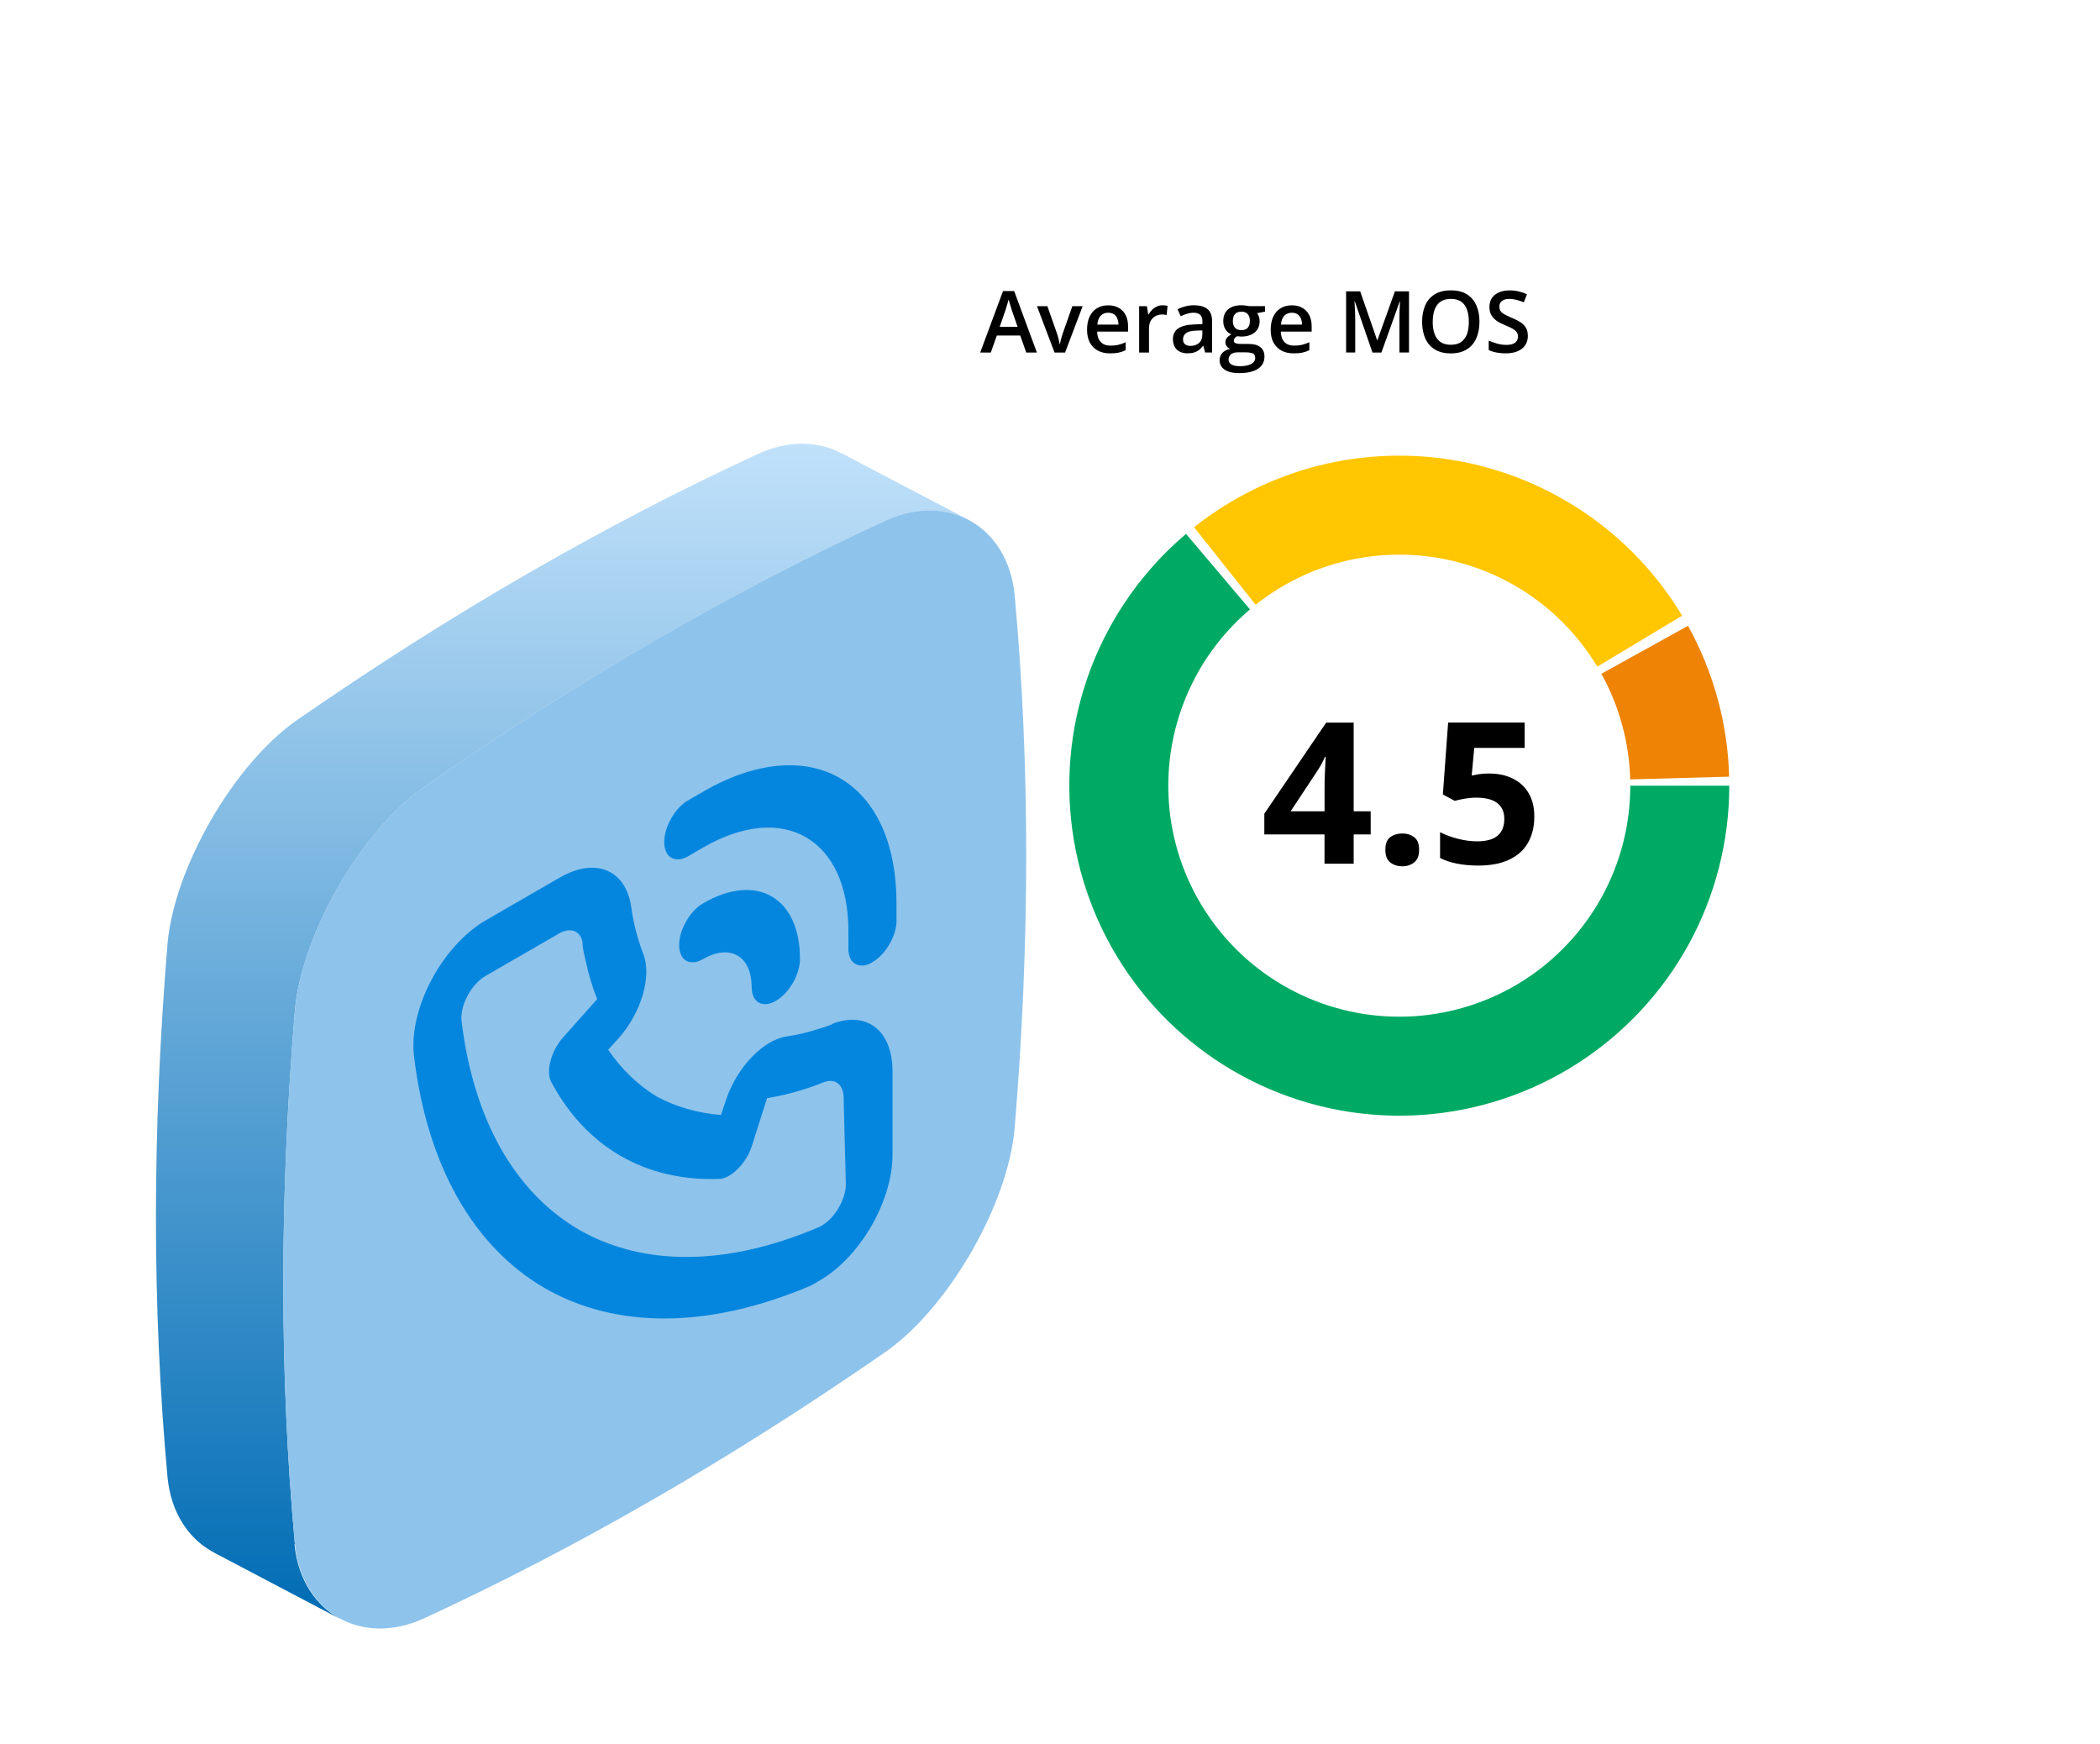 <?xml version="1.0" encoding="UTF-8"?>
<svg xmlns="http://www.w3.org/2000/svg" xmlns:xlink="http://www.w3.org/1999/xlink" id="Layer_1" data-name="Layer 1" viewBox="0 0 481.78 400">
  <defs>
    <style>
      .cls-1 {
        fill: none;
      }

      .cls-2 {
        fill: url(#linear-gradient);
      }

      .cls-3 {
        clip-path: url(#clippath);
      }

      .cls-4 {
        fill: #00aa64;
      }

      .cls-5 {
        fill: #0486de;
      }

      .cls-6 {
        fill: #fff;
      }

      .cls-7 {
        fill: #ee8305;
      }

      .cls-8 {
        fill: #ffc601;
      }

      .cls-9 {
        fill: #8ec3eb;
      }

      .cls-10 {
        filter: url(#drop-shadow-1);
      }

      .cls-11 {
        fill: url(#linear-gradient-8);
      }

      .cls-12 {
        fill: url(#linear-gradient-9);
      }

      .cls-13 {
        fill: url(#linear-gradient-3);
      }

      .cls-14 {
        fill: url(#linear-gradient-4);
      }

      .cls-15 {
        fill: url(#linear-gradient-2);
      }

      .cls-16 {
        fill: url(#linear-gradient-6);
      }

      .cls-17 {
        fill: url(#linear-gradient-7);
      }

      .cls-18 {
        fill: url(#linear-gradient-5);
      }
    </style>
    <filter id="drop-shadow-1">
      <feOffset dx="0" dy="1.06"></feOffset>
      <feGaussianBlur result="blur" stdDeviation="4.23"></feGaussianBlur>
      <feFlood flood-color="#000" flood-opacity=".35"></feFlood>
      <feComposite in2="blur" operator="in"></feComposite>
      <feComposite in="SourceGraphic"></feComposite>
    </filter>
    <clipPath id="clippath">
      <rect class="cls-1" x="224.89" y="57.33" width="127.83" height="30.9"></rect>
    </clipPath>
    <linearGradient id="linear-gradient" x1="87.33" y1="373.57" x2="87.33" y2="373.57" gradientUnits="userSpaceOnUse">
      <stop offset="0" stop-color="#c1e1fa"></stop>
      <stop offset="1" stop-color="#006cb4"></stop>
    </linearGradient>
    <linearGradient id="linear-gradient-2" x1="129.1" y1="101.79" x2="129.1" y2="371.58" xlink:href="#linear-gradient"></linearGradient>
    <linearGradient id="linear-gradient-3" x1="79.48" y1="371.96" x2="79.48" y2="372.06" xlink:href="#linear-gradient"></linearGradient>
    <linearGradient id="linear-gradient-4" x1="80.49" y1="372.35" x2="80.49" y2="372.47" xlink:href="#linear-gradient"></linearGradient>
    <linearGradient id="linear-gradient-5" x1="86.12" y1="373.53" x2="86.12" y2="373.56" xlink:href="#linear-gradient"></linearGradient>
    <linearGradient id="linear-gradient-6" x1="84.94" y1="373.42" x2="84.94" y2="373.48" xlink:href="#linear-gradient"></linearGradient>
    <linearGradient id="linear-gradient-7" x1="82.65" y1="373.01" x2="82.65" y2="373.11" xlink:href="#linear-gradient"></linearGradient>
    <linearGradient id="linear-gradient-8" x1="83.78" y1="373.25" x2="83.78" y2="373.33" xlink:href="#linear-gradient"></linearGradient>
    <linearGradient id="linear-gradient-9" x1="81.55" y1="372.71" x2="81.55" y2="372.82" xlink:href="#linear-gradient"></linearGradient>
  </defs>
  <g class="cls-10">
    <path class="cls-6" d="m210.1,43.07h215.52c5.54,0,10.04,5.96,10.04,13.32v214.56c0,7.36-4.49,13.32-10.04,13.32h-215.52c-5.54,0-10.04-5.96-10.04-13.32V56.39c0-7.36,4.49-13.32,10.04-13.32Z"></path>
    <g class="cls-3">
      <path d="m235.44,79.81l-1.38-3.9h-5.37l-1.38,3.9h-2.43l5.23-14.1h2.56l5.21,14.1h-2.44Zm-1.98-5.88l-1.33-3.84c-.04-.17-.11-.4-.21-.7-.1-.31-.2-.62-.29-.93-.1-.32-.17-.59-.24-.81-.06.26-.14.56-.24.88-.08.32-.18.62-.27.9-.08.28-.15.5-.2.65l-1.33,3.84h4.12Zm8.47,5.88l-4.03-10.63h2.39l2.19,6.24c.14.4.27.83.38,1.29.11.46.2.85.24,1.16h.08c.04-.33.13-.72.25-1.17.13-.46.25-.89.39-1.28l2.19-6.24h2.37l-4.03,10.63h-2.43Zm12.32-10.83c.94,0,1.76.2,2.43.59.69.39,1.21.94,1.57,1.66.37.72.55,1.57.55,2.57v1.21h-7.09c.01,1.03.3,1.82.81,2.38.53.56,1.28.84,2.23.84.67,0,1.29-.06,1.83-.19.55-.13,1.1-.33,1.67-.59v1.83c-.52.25-1.07.43-1.62.55s-1.21.17-1.98.17c-1.04,0-1.97-.2-2.75-.61-.79-.41-1.4-1.02-1.85-1.82-.44-.81-.66-1.81-.66-3s.2-2.2.6-3.04c.41-.83.97-1.47,1.7-1.9.73-.44,1.57-.65,2.56-.65Zm0,1.7c-.72,0-1.29.23-1.73.69-.44.46-.7,1.14-.77,2.03h4.85c-.01-.53-.1-1-.28-1.41-.15-.41-.42-.73-.76-.96s-.77-.35-1.31-.35Zm12.47-1.7c.18,0,.38,0,.59.03.21.02.39.04.55.08l-.21,2.11c-.14-.04-.29-.07-.51-.09-.18-.02-.35-.03-.51-.03-.41,0-.79.07-1.15.2-.37.13-.69.33-.97.6-.29.26-.51.59-.67.99-.15.4-.24.86-.24,1.38v5.56h-2.26v-10.63h1.77l.31,1.87h.1c.21-.38.48-.72.79-1.04.31-.31.67-.56,1.08-.75.41-.19.86-.29,1.33-.29Zm7.28,0c1.35,0,2.36.3,3.05.89.69.6,1.03,1.52,1.03,2.78v7.15h-1.6l-.42-1.51h-.08c-.29.38-.6.7-.93.95-.32.25-.69.43-1.12.56-.41.13-.91.19-1.52.19s-1.21-.12-1.7-.35c-.51-.24-.9-.6-1.18-1.08-.29-.48-.44-1.09-.44-1.82,0-1.09.41-1.92,1.22-2.47.81-.55,2.05-.85,3.71-.91l1.84-.07v-.56c0-.74-.17-1.26-.52-1.58-.34-.31-.81-.47-1.45-.47-.52,0-1.04.08-1.55.23-.49.15-.98.34-1.46.57l-.73-1.59c.52-.28,1.11-.5,1.77-.67.67-.17,1.36-.26,2.08-.26Zm1.84,5.75l-1.38.05c-1.12.04-1.91.23-2.36.58-.46.35-.69.82-.69,1.42,0,.53.15.91.48,1.15.31.24.72.36,1.24.36.77,0,1.42-.22,1.94-.66.52-.45.77-1.1.77-1.97v-.92Zm8.43,9.8c-1.43,0-2.54-.26-3.3-.78-.77-.52-1.17-1.25-1.17-2.18,0-.65.21-1.21.62-1.66.41-.45,1-.76,1.76-.93-.28-.13-.53-.33-.74-.6-.21-.28-.31-.58-.31-.91,0-.4.11-.74.34-1.02.22-.28.56-.55,1.01-.82-.56-.24-1.01-.62-1.35-1.15-.34-.54-.49-1.17-.49-1.89,0-.77.15-1.42.48-1.96.34-.54.81-.96,1.43-1.24.63-.29,1.39-.43,2.28-.43.2,0,.41.01.63.04.22.02.44.04.63.08.2.03.35.05.45.09h3.68v1.26l-1.81.34c.18.24.31.52.42.83.1.31.15.64.15,1.01,0,1.1-.38,1.97-1.15,2.6-.76.63-1.8.94-3.13.94-.31-.01-.62-.04-.93-.08-.22.14-.41.3-.52.47-.13.17-.18.36-.18.57,0,.17.06.31.18.42.11.1.29.18.53.23.24.05.53.08.88.08h1.83c1.17,0,2.06.25,2.67.74.62.49.93,1.22.93,2.17,0,1.21-.51,2.14-1.5,2.79-1,.66-2.43.99-4.31.99Zm.08-1.58c.8,0,1.46-.08,1.99-.23.53-.15.94-.37,1.22-.66.27-.28.41-.62.41-1.01,0-.35-.08-.61-.25-.8-.18-.19-.44-.31-.79-.38-.34-.07-.77-.11-1.28-.11h-1.67c-.42,0-.79.06-1.11.19-.32.13-.56.33-.74.58-.17.25-.27.55-.27.9,0,.49.22.86.65,1.12.44.26,1.05.39,1.84.39Zm.45-8.28c.66,0,1.15-.18,1.47-.54.31-.37.48-.88.48-1.54,0-.72-.17-1.25-.51-1.61-.32-.36-.81-.54-1.46-.54s-1.11.18-1.45.55c-.32.36-.49.9-.49,1.62,0,.65.17,1.15.49,1.52.34.36.81.54,1.46.54Zm11.57-5.69c.96,0,1.77.2,2.44.59.67.39,1.19.94,1.56,1.66.37.72.55,1.57.55,2.57v1.21h-7.09c.03,1.03.31,1.82.83,2.38.53.56,1.28.84,2.23.84.67,0,1.28-.06,1.81-.19.55-.13,1.11-.33,1.69-.59v1.83c-.53.25-1.07.43-1.62.55-.56.12-1.22.17-1.98.17-1.05,0-1.97-.2-2.75-.61-.79-.41-1.4-1.02-1.85-1.82-.45-.81-.67-1.81-.67-3s.21-2.2.62-3.04c.39-.83.97-1.47,1.7-1.9.72-.44,1.57-.65,2.54-.65Zm0,1.7c-.7,0-1.28.23-1.73.69-.44.46-.69,1.14-.76,2.03h4.83c0-.53-.1-1-.27-1.41-.17-.41-.42-.73-.77-.96-.34-.23-.77-.35-1.31-.35Zm18.5,9.13l-4.05-11.73h-.08c.01.26.04.62.07,1.08.03.46.04.94.07,1.46.01.52.03,1.01.03,1.49v7.7h-2.09v-14.04h3.23l3.89,11.21h.06l4.02-11.21h3.23v14.04h-2.19v-7.82c0-.43,0-.89.01-1.39.01-.5.04-.97.06-1.42.03-.45.04-.81.06-1.08h-.07l-4.2,11.71h-2.04Zm24.54-7.04c0,1.08-.14,2.07-.42,2.96-.27.88-.67,1.64-1.22,2.29-.53.63-1.22,1.12-2.04,1.47-.83.35-1.78.52-2.88.52s-2.09-.17-2.92-.52c-.83-.35-1.5-.84-2.05-1.48-.53-.64-.94-1.4-1.21-2.3-.27-.89-.41-1.88-.41-2.96,0-1.45.24-2.71.72-3.78.48-1.08,1.21-1.92,2.18-2.52.98-.6,2.22-.9,3.71-.9s2.67.3,3.64.89c.97.6,1.69,1.43,2.18,2.52.48,1.08.73,2.35.73,3.81Zm-10.72,0c0,1.08.14,2.02.44,2.81.3.79.74,1.4,1.35,1.82.62.42,1.4.63,2.37.63s1.76-.21,2.36-.63c.6-.43,1.05-1.04,1.35-1.82.28-.79.42-1.73.42-2.81,0-1.64-.32-2.93-.98-3.86-.66-.93-1.7-1.4-3.13-1.4-.96,0-1.76.21-2.37.63-.62.42-1.07,1.03-1.36,1.81-.29.78-.44,1.72-.44,2.81Zm21.83,3.22c0,.83-.2,1.55-.62,2.15-.39.6-.98,1.06-1.74,1.38-.76.32-1.66.48-2.71.48-.51,0-1-.03-1.46-.09-.48-.06-.91-.14-1.33-.25-.41-.12-.79-.25-1.12-.41v-2.17c.58.25,1.21.48,1.91.68.7.2,1.43.3,2.15.3.6,0,1.1-.08,1.49-.23.39-.16.69-.38.88-.67.18-.29.28-.64.28-1.03,0-.42-.11-.77-.34-1.06-.22-.29-.56-.55-1.01-.79-.45-.24-1.01-.5-1.7-.78-.45-.19-.9-.4-1.32-.63-.42-.24-.79-.51-1.11-.83-.32-.32-.59-.7-.79-1.13-.18-.44-.27-.96-.27-1.56,0-.79.18-1.47.56-2.04.38-.56.93-.99,1.62-1.3.69-.3,1.5-.45,2.43-.45.74,0,1.43.08,2.08.23.66.15,1.29.37,1.92.65l-.73,1.85c-.58-.24-1.14-.43-1.69-.57-.53-.14-1.08-.21-1.64-.21-.49,0-.9.07-1.25.22-.34.15-.59.36-.77.62-.17.26-.25.58-.25.94,0,.41.1.76.29,1.04.2.28.52.53.94.76.42.23.98.49,1.64.77.79.32,1.43.66,1.98,1.01.53.35.96.78,1.24,1.27.29.49.44,1.1.44,1.83Z"></path>
    </g>
    <path d="m314.46,190.36h-3.9v6.71h-6.69v-6.71h-13.81v-4.76l14.19-20.89h6.31v20.34h3.9v5.31Zm-10.58-5.31v-5.49c0-.52.01-1.13.02-1.84.03-.71.06-1.42.09-2.12.02-.71.06-1.34.09-1.88.05-.56.07-.95.08-1.17h-.17c-.28.61-.58,1.2-.88,1.77-.32.56-.67,1.15-1.09,1.77l-5.93,8.96h7.79Zm13.95,8.85c0-1.39.37-2.36,1.12-2.92.77-.56,1.69-.84,2.77-.84s1.95.28,2.71.84,1.14,1.53,1.14,2.92-.39,2.29-1.14,2.88-1.65.89-2.71.89-1.99-.29-2.77-.89c-.75-.59-1.12-1.55-1.12-2.88Zm23.92-17.51c1.97,0,3.73.38,5.27,1.13,1.54.75,2.77,1.86,3.65,3.32.88,1.46,1.33,3.26,1.33,5.4,0,2.33-.49,4.35-1.46,6.04-.95,1.68-2.39,2.97-4.32,3.87-1.9.9-4.27,1.35-7.12,1.35-1.7,0-3.3-.15-4.8-.44-1.5-.28-2.8-.72-3.92-1.31v-5.91c1.12.59,2.46,1.09,4.02,1.5,1.59.4,3.07.6,4.45.6s2.5-.18,3.43-.53c.93-.37,1.63-.93,2.1-1.68.49-.77.74-1.74.74-2.92,0-1.58-.53-2.79-1.6-3.63-1.07-.84-2.69-1.26-4.88-1.26-.85,0-1.72.08-2.64.24-.9.16-1.65.33-2.26.49l-2.72-1.46,1.21-16.49h17.55v5.8h-11.56l-.59,6.35c.5-.1,1.04-.21,1.63-.31.59-.1,1.42-.16,2.48-.16Z"></path>
    <path class="cls-8" d="m385.93,140.19c-5.55-9.23-13-17.18-21.87-23.3-8.87-6.12-18.93-10.28-29.52-12.21-10.6-1.92-21.5-1.56-31.95,1.06-10.45,2.62-20.2,7.45-28.65,14.15l14.13,17.78c5.9-4.69,12.74-8.07,20.05-9.9,7.32-1.84,14.94-2.09,22.36-.75,7.42,1.35,14.47,4.26,20.68,8.54,6.19,4.29,11.41,9.85,15.29,16.31l19.48-11.7Z"></path>
    <path class="cls-7" d="m396.7,177.11c-.32-12.13-3.57-24-9.44-34.61l-19.87,11c4.1,7.43,6.38,15.74,6.61,24.23l22.69-.62Z"></path>
    <path class="cls-4" d="m396.73,179.17c0,12.71-3.2,25.22-9.3,36.38-6.12,11.15-14.94,20.58-25.66,27.43-10.72,6.84-22.98,10.88-35.66,11.73-12.68.85-25.39-1.5-36.91-6.85-11.54-5.35-21.55-13.51-29.09-23.75-7.55-10.23-12.4-22.2-14.1-34.8-1.72-12.6-.22-25.42,4.34-37.29,4.58-11.87,12.05-22.4,21.75-30.61l14.67,17.33c-6.78,5.75-12.03,13.12-15.21,21.43-3.2,8.31-4.24,17.29-3.06,26.11,1.19,8.82,4.59,17.2,9.88,24.36,5.28,7.16,12.28,12.88,20.36,16.62,8.08,3.74,16.97,5.39,25.84,4.79,8.88-.6,17.48-3.42,24.98-8.21,7.49-4.79,13.66-11.39,17.95-19.2,4.27-7.8,6.51-16.56,6.51-25.46h22.71Z"></path>
  </g>
  <g>
    <g>
      <g>
        <path class="cls-2" d="m87.04,373.57c.19,0,.38,0,.57,0-.19,0-.38,0-.57,0Z"></path>
        <path class="cls-15" d="m67.66,354.26c-3.55-38.79-3.55-79.63,0-122.51,1.56-17.46,15.18-41.05,29.52-51.13,35.36-24.51,70.72-44.93,106.08-61.24,7.05-3.18,13.92-2.89,19.27.07-.46-.28-.93-.54-1.41-.77-.19-.1-.38-.21-.58-.3-.19-.1-.38-.21-.57-.3-.19-.1-.38-.21-.58-.3-.19-.1-.38-.21-.57-.3-.19-.1-.38-.21-.57-.3-.19-.1-.38-.21-.57-.3-.19-.1-.38-.21-.58-.3-.19-.1-.38-.21-.57-.3-.19-.1-.38-.21-.58-.3-.19-.1-.38-.21-.57-.3-.19-.1-.38-.21-.57-.3-.19-.1-.38-.21-.58-.3-.19-.1-.38-.21-.57-.3-.19-.1-.38-.21-.57-.3-.19-.1-.38-.21-.58-.3-.19-.1-.38-.21-.57-.3-.19-.1-.38-.21-.57-.3-.19-.1-.38-.21-.57-.3-.19-.1-.38-.21-.57-.3-.19-.1-.38-.21-.58-.3-.19-.1-.38-.21-.57-.3-.19-.1-.38-.21-.58-.3-.19-.1-.38-.21-.57-.3-.19-.1-.38-.21-.57-.3-.19-.1-.38-.21-.57-.3-.19-.1-.38-.21-.58-.3-.19-.1-.38-.21-.57-.3-.19-.1-.38-.21-.58-.3-.19-.1-.38-.21-.57-.3-.19-.1-.38-.21-.57-.3-.19-.1-.38-.21-.58-.3-.19-.1-.38-.21-.57-.3-.19-.1-.38-.21-.57-.3-.19-.1-.38-.21-.58-.3-.19-.1-.38-.21-.57-.3-.19-.1-.38-.21-.57-.3-.19-.1-.38-.21-.57-.3-.19-.1-.38-.21-.57-.3-.19-.1-.38-.21-.57-.3-.19-.1-.38-.21-.57-.3-.19-.1-.38-.21-.57-.3-.19-.1-.38-.21-.57-.3-.19-.1-.38-.21-.57-.3-.19-.1-.38-.21-.57-.3-.19-.1-.38-.21-.58-.3-.19-.1-.38-.21-.57-.3-.19-.1-.38-.21-.58-.3-.19-.1-.38-.21-.57-.3-.32-.17-.64-.33-.97-.48-5.25-2.64-11.85-2.78-18.62.28-35.36,16.32-70.72,36.73-106.08,61.24-14.34,10.08-27.95,33.67-29.52,51.13-3.55,42.89-3.55,83.72,0,122.51.79,7.96,4.71,13.9,10.24,16.97.46.28.93.54,1.41.77.19.1.38.21.57.3.19.1.38.21.57.3.19.1.38.21.58.3.19.1.38.21.57.3.19.1.38.21.57.3.19.1.38.21.57.3.19.1.38.21.57.3.19.1.38.21.57.3.19.1.38.21.57.3.19.1.38.21.57.3.19.1.38.21.57.3.19.1.38.21.58.3.19.1.38.21.57.3.19.1.38.21.57.3.19.1.38.21.57.3.19.1.38.21.57.3.19.1.38.21.57.3.19.1.38.21.57.3.19.1.38.21.57.3.19.1.38.21.57.3.19.1.38.21.57.3.19.1.38.21.58.3.19.1.38.21.57.3.19.1.38.21.57.3.19.1.38.21.57.3.19.1.38.21.57.3.19.1.38.21.57.3.19.1.38.21.57.3.19.1.38.21.57.3.19.1.38.21.57.3.19.1.38.21.58.3.19.1.38.21.57.3.19.1.38.21.57.3.19.1.38.21.57.3.19.1.38.21.57.3.19.1.38.21.57.3.19.1.38.21.57.3.19.1.38.21.57.3.19.1.38.21.57.3.19.1.38.21.58.3.19.1.38.21.57.3.19.1.38.21.57.3.19.1.38.21.57.3.19.1.38.21.57.3.19.1.38.21.57.3.19.1.38.21.57.3.19.1.38.21.57.3.19.1.38.21.57.3.32.17.64.33.97.48-5.88-2.96-10.07-9.05-10.9-17.32Z"></path>
        <path class="cls-13" d="m79.58,372.06c-.07-.03-.14-.07-.22-.1.07.03.14.07.22.1Z"></path>
        <path class="cls-14" d="m80.65,372.47c-.11-.04-.21-.08-.32-.12.11.04.21.08.32.12Z"></path>
        <path class="cls-18" d="m86.39,373.56c-.18,0-.36-.02-.54-.03.18.01.36.02.54.03Z"></path>
        <path class="cls-16" d="m85.19,373.48c-.17-.02-.34-.04-.5-.06.17.02.33.04.5.06Z"></path>
        <path class="cls-17" d="m82.86,373.11c-.14-.03-.28-.07-.43-.1.14.04.28.07.43.1Z"></path>
        <path class="cls-11" d="m84.01,373.33c-.16-.03-.31-.05-.47-.08.16.03.31.06.47.08Z"></path>
        <path class="cls-12" d="m81.74,372.82c-.13-.04-.25-.08-.38-.12.13.04.25.08.38.12Z"></path>
      </g>
      <path class="cls-9" d="m203.25,310.06c-35.36,24.51-70.72,44.93-106.08,61.24-14.34,6.47-27.95-1.39-29.52-17.05-3.55-38.79-3.55-79.63,0-122.51,1.56-17.46,15.18-41.05,29.52-51.13,35.36-24.51,70.72-44.93,106.08-61.24,14.34-6.48,27.95,1.39,29.52,17.05,3.55,38.79,3.55,79.63,0,122.51-1.56,17.46-15.18,41.05-29.52,51.13Z"></path>
    </g>
    <path class="cls-5" d="m191.35,234.7c-1.22.7-2.49.99-3.71,1.38-2.47.79-4.89,1.35-7.26,1.7-5.33.84-11.26,7.02-13.75,14.34l-1.22,3.65c-5.38-.42-10.36-1.85-14.8-4.26-4.31-2.65-8.03-6.24-11.09-10.69l2.55-2.82c5.09-5.82,7.48-14.05,5.54-19.08-.88-2.25-1.6-4.66-2.16-7.2-.28-1.25-.5-2.59-.67-3.91-1.39-8.52-8.45-11.21-16.63-6.34l-16.69,9.64c-4.74,2.73-9.26,7.67-12.42,13.57-3.23,6.06-4.71,12.53-4.05,17.7,3.01,24.91,13.56,43.58,29.99,53.12,16.47,9.47,37.91,9.27,60.99-.57.72-.35,1.44-.77,2.16-1.25,4.09-2.35,8.04-6.37,11.09-11.27,3.53-5.69,5.55-12.07,5.54-17.54v-19.21c-.06-9.09-5.67-13.66-13.42-10.95Zm2.72,36.85c0,1.81-.67,3.91-1.83,5.79-1.23,2.01-2.9,3.56-4.55,4.23-20.69,8.82-39.92,9.04-54.72.6-14.82-8.56-24.33-25.35-27.06-47.77-.24-1.76.26-3.98,1.39-6.05,1.06-1.97,2.57-3.61,4.16-4.51l16.63-9.6c2.64-1.6,4.96-.85,5.54,1.79,0,1.73.5,3.23.83,4.77.64,2.98,1.49,5.79,2.55,8.39l-7.76,8.71c-1.33,1.48-2.37,3.37-2.88,5.25-.55,1.88-.55,3.63,0,4.87,7.98,15.13,21.72,23.07,38.81,22.42,1.35-.14,2.86-1.01,4.21-2.43,1.38-1.39,2.49-3.23,3.1-5.12l3.49-10.98c2.86-.45,5.79-1.15,8.76-2.11,1.44-.45,2.99-1.02,4.49-1.63,2.58-.82,4.39.82,4.32,3.91l.5,19.5Zm-32.71-89.97c-1.28.74-2.61,1.5-3.88,2.24-3.06,2.07-5.33,6.49-5.07,9.88s2.95,4.45,6.02,2.39l2.94-1.7c18.37-10.61,33.27-2,33.27,19.21v3.39c-.26,3.66,2,5.46,5.05,4l.44-.26c2.88-1.65,5.29-5.57,5.54-9.03v-4.48c0-28.27-19.82-39.75-44.3-25.65Zm11.09,44.82c0,3.54,2.48,4.97,5.54,3.2s5.54-6.07,5.54-9.6c0-14.15-9.93-19.88-22.18-12.81-3.06,1.77-5.54,6.07-5.54,9.6,0,3.54,2.48,4.97,5.54,3.2,6.12-3.54,11.09-.67,11.09,6.4Z"></path>
  </g>
</svg>
